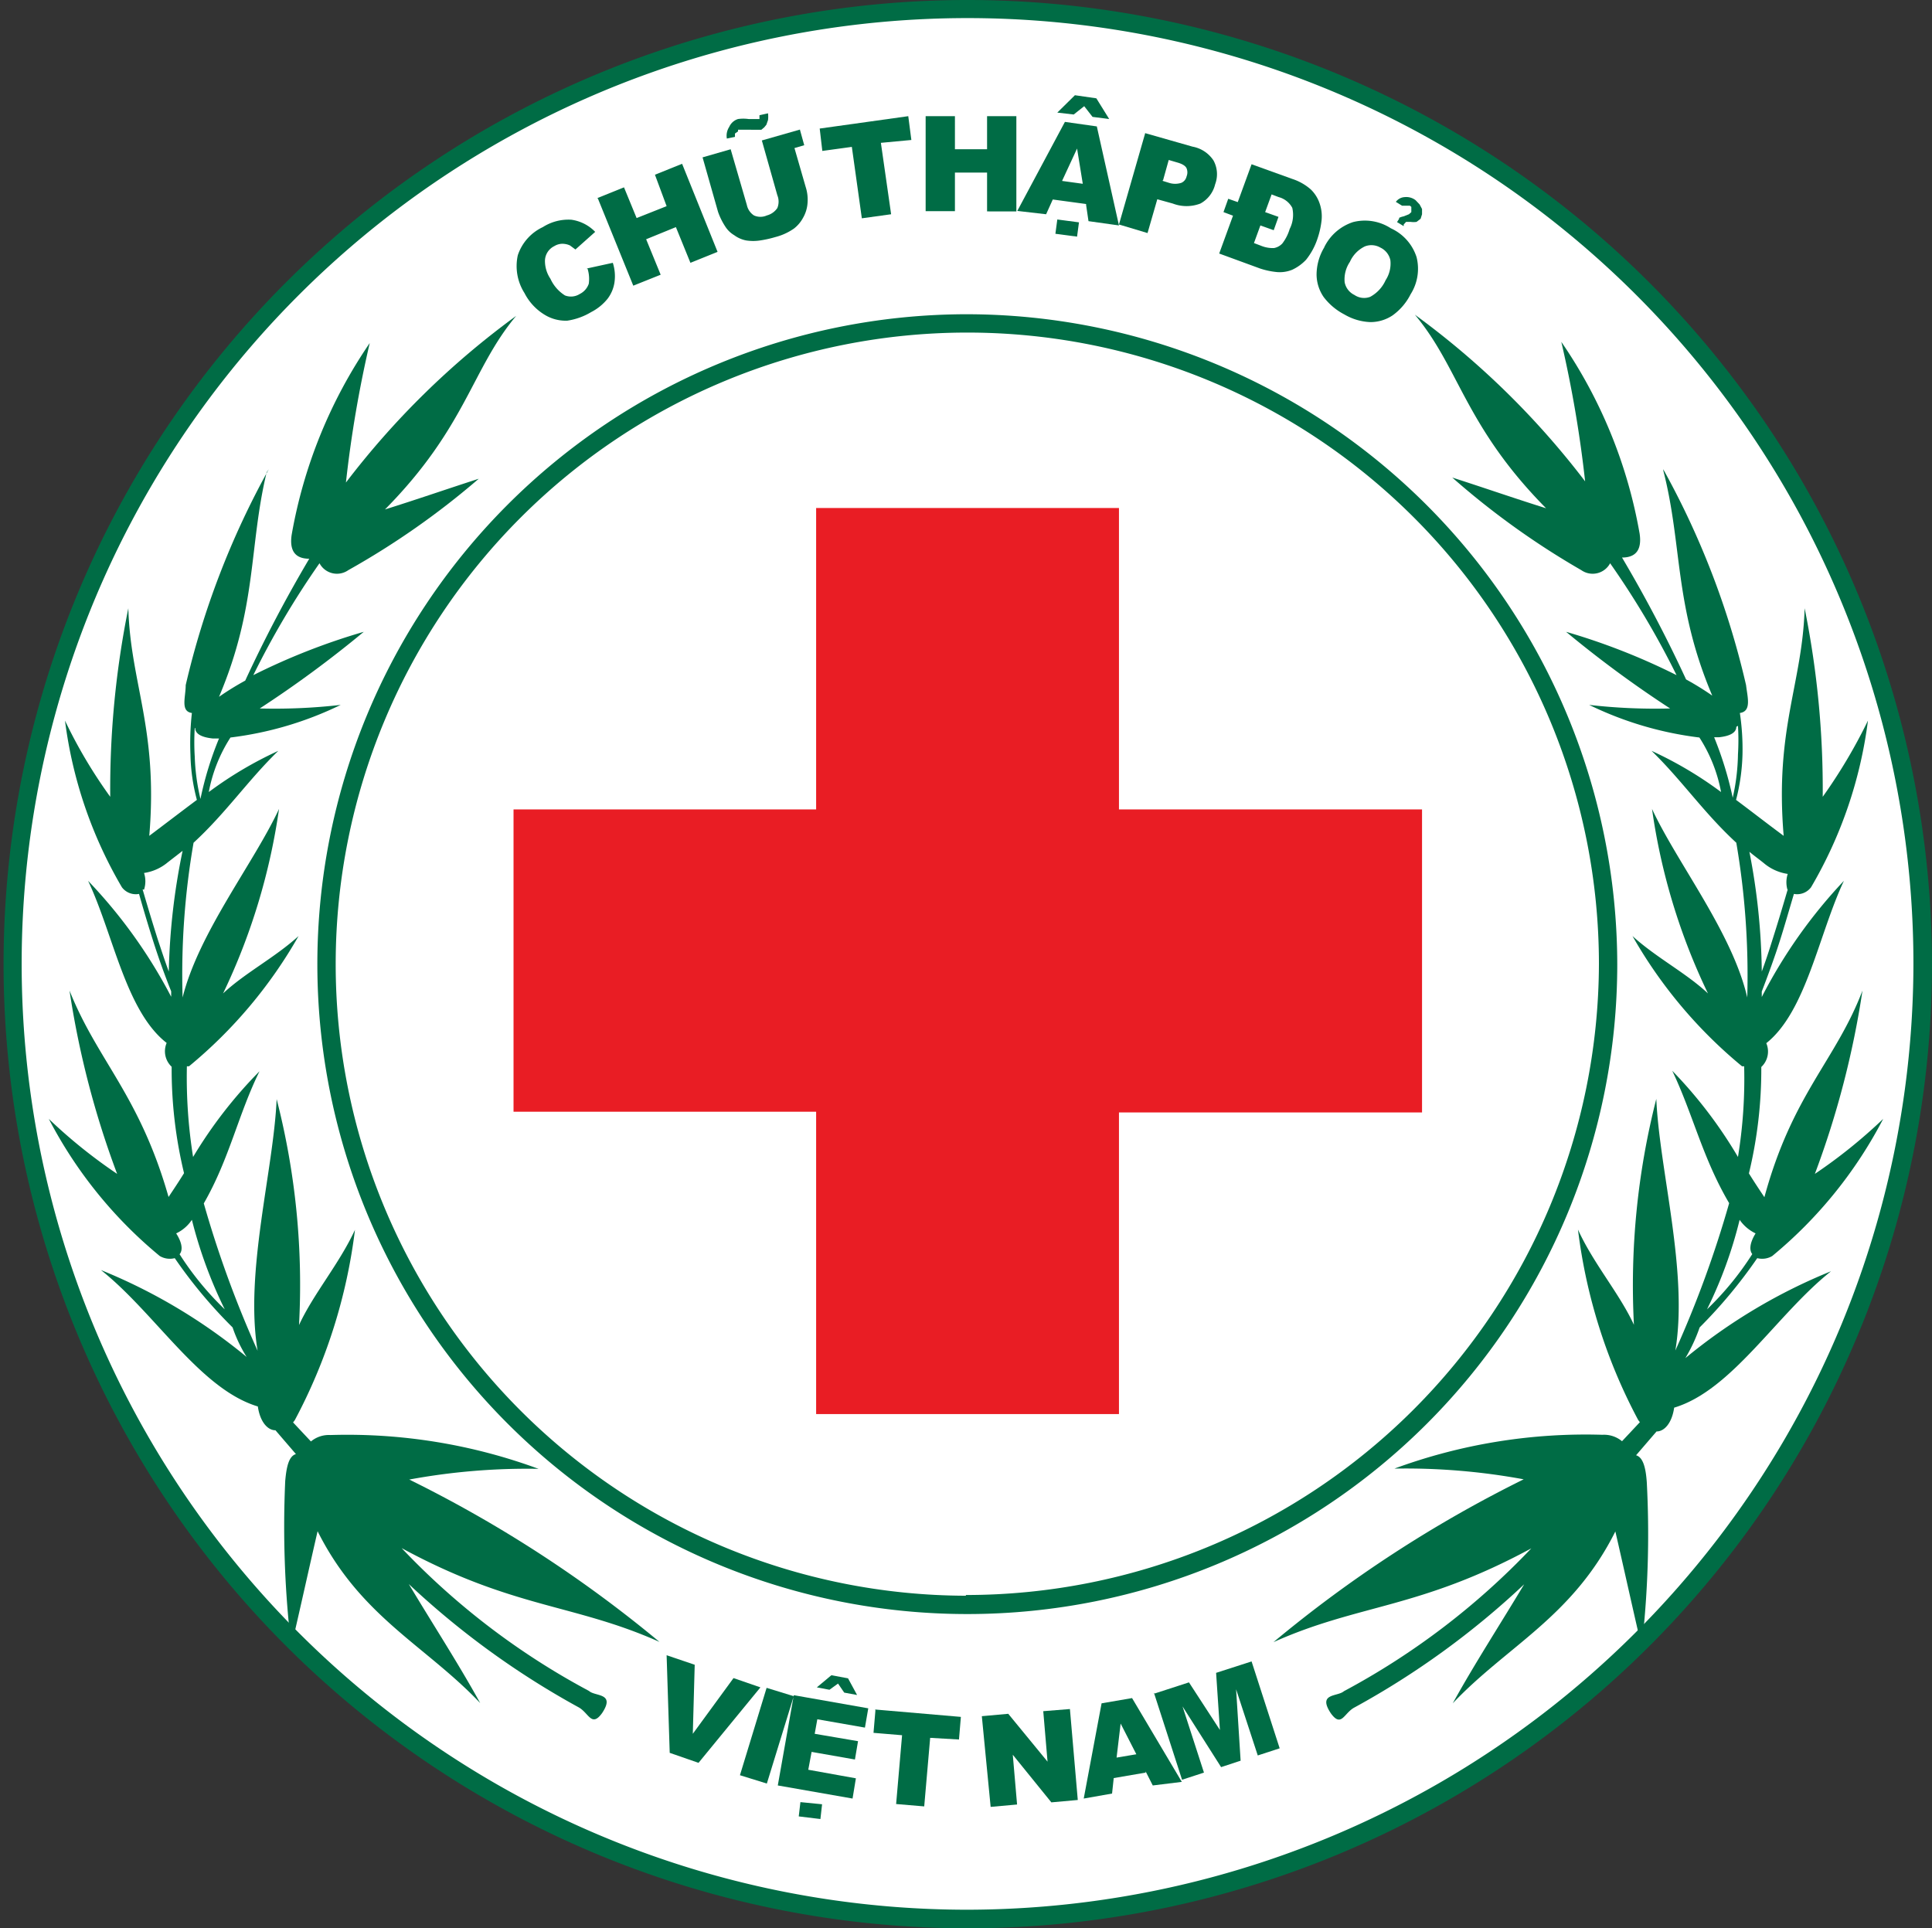 <svg xmlns="http://www.w3.org/2000/svg" viewBox="0 0 81.15 81"><rect x="0" y="0" width="81.15" height="81" fill="#333333" stroke="none"/><defs><style>.cls-1{fill:#fff;}.cls-2,.cls-5{fill:#006c45;}.cls-3{fill:#e53f2e;}.cls-4{fill:#e91d24;}.cls-5{fill-rule:evenodd;}</style></defs><g id="Layer_2" data-name="Layer 2"><g id="Layer_1-2" data-name="Layer 1"><path class="cls-1" d="M40.57,80.6A40.1,40.1,0,1,0,.4,40.5,40.14,40.14,0,0,0,40.57,80.6Z"/><path class="cls-2" d="M40.57,0A40.5,40.5,0,1,0,81.15,40.5,40.53,40.53,0,0,0,40.57,0Zm0,80.22A39.73,39.73,0,1,1,80.37,40.5,39.8,39.8,0,0,1,40.57,80.22Z"/><path class="cls-3" d="M43.77,21.69h-.7v.23h.7Z"/><path class="cls-3" d="M37.49,21.69h-.71v.23h.71Z"/><path class="cls-4" d="M47,34V21.34H34.28V34H21.57v12.7H34.28v12.7H47V46.73H59.73V34Z"/><path class="cls-5" d="M69.86,19.71a34.63,34.63,0,0,1,3.48,9.07c.06.51.24,1.1-.26,1.17a10.29,10.29,0,0,1,.11,1.75,8.45,8.45,0,0,1-.27,1.9c.67.5,1.31,1,2,1.51-.38-4.49.79-6.4.88-9.56a38.32,38.32,0,0,1,.76,7.92,22.26,22.26,0,0,0,1.9-3.2,18.41,18.41,0,0,1-2.39,7,.73.73,0,0,1-.72.28c-.2.67-.39,1.34-.6,2S74.25,41,74,41.65l0,.23A21.22,21.22,0,0,1,77.45,37c-1.06,2.25-1.58,5.48-3.26,6.82a.89.89,0,0,1-.21,1,18.64,18.64,0,0,1-.52,4.47c.21.34.43.67.65,1,1.18-4.34,3-5.74,4.12-8.68a37.89,37.89,0,0,1-2,7.7A21.55,21.55,0,0,0,79.1,47a18.54,18.54,0,0,1-4.66,5.76.83.83,0,0,1-.63.09,20.65,20.65,0,0,1-2.42,2.91,6.87,6.87,0,0,1-.6,1.29,23.43,23.43,0,0,1,6.12-3.65c-2.28,1.81-4.16,5-6.59,5.73-.09.63-.4,1-.74,1l-.86,1c.31.09.41.57.45,1.13A41.32,41.32,0,0,1,69,68.78l-.09.21c-.36-1.55-.7-3.1-1.06-4.66-1.8,3.6-4.55,4.81-6.83,7.22.91-1.65,2-3.33,3-5a34.62,34.62,0,0,1-7.12,5.17c-.45.23-.55.87-1,.25-.57-.86.28-.69.55-.93a31,31,0,0,0,7.87-6c-4.71,2.55-7.24,2.33-10.83,3.94A53.21,53.21,0,0,1,64,62.14a27.29,27.29,0,0,0-5.43-.45,23.26,23.26,0,0,1,8.74-1.42,1.18,1.18,0,0,1,.82.27l.75-.8-.07-.09a22.89,22.89,0,0,1-2.53-8c.65,1.43,1.74,2.68,2.35,4a31.67,31.67,0,0,1,.94-9.49c.13,3,1.35,7.26.8,10.57a45.29,45.29,0,0,0,2.26-6.19c-1.12-1.9-1.52-3.74-2.39-5.56A19,19,0,0,1,73,48.6a20.37,20.37,0,0,0,.26-3.81l-.09,0a19.71,19.71,0,0,1-4.6-5.47c1,.91,2.24,1.54,3.17,2.41a26.26,26.26,0,0,1-2.35-7.75c1.06,2.28,3.37,5.19,4,7.92a33,33,0,0,0-.46-6.5c-1.37-1.26-2.29-2.63-3.56-3.86a16.17,16.17,0,0,1,2.92,1.73,6.36,6.36,0,0,0-.91-2.29,14.59,14.59,0,0,1-4.63-1.37,24.25,24.25,0,0,0,3.4.15,47.18,47.18,0,0,1-4.37-3.22,27.31,27.31,0,0,1,4.64,1.82,35.81,35.81,0,0,0-2.79-4.7.83.83,0,0,1-1.21.29A33.45,33.45,0,0,1,61,20.06c1.31.42,2.63.88,3.94,1.29-3.41-3.45-3.64-5.9-5.51-8.13a34.65,34.65,0,0,1,7.15,7,50.17,50.17,0,0,0-1-5.86,20.4,20.4,0,0,1,3.29,8.06c.09.62-.11,1-.74,1a56.67,56.67,0,0,1,2.69,5.12,12,12,0,0,1,1.1.68c-1.61-3.8-1.25-6.3-2.05-9.43m3.06,10.74h0c0,.25-.27.39-.73.44H72a15,15,0,0,1,.78,2.54A8.8,8.8,0,0,0,73,31.69a9.69,9.69,0,0,0,0-1.2Zm2.16,6.88a1.13,1.13,0,0,1,0-.7,2,2,0,0,1-1-.45c-.21-.17-.42-.32-.61-.48A27.56,27.56,0,0,1,74,40.81c.16-.43.31-.89.45-1.34.22-.69.43-1.39.64-2.11ZM73.61,52.69c-.13-.15-.14-.44.13-.88a1.71,1.71,0,0,1-.67-.57A18.25,18.25,0,0,1,71.7,55a12.61,12.61,0,0,0,1.9-2.32Z"/><path class="cls-5" d="M11.29,19.71A35,35,0,0,0,7.8,28.78c0,.51-.23,1.1.26,1.17A11.41,11.41,0,0,0,8,31.7a7.91,7.91,0,0,0,.27,1.9c-.67.5-1.32,1-2,1.51.38-4.49-.79-6.4-.88-9.56a38.32,38.32,0,0,0-.76,7.92,20.57,20.57,0,0,1-1.9-3.2,18.41,18.41,0,0,0,2.39,7,.73.73,0,0,0,.72.28c.19.67.39,1.34.6,2s.48,1.42.75,2.09l0,.23A21.22,21.22,0,0,0,3.7,37C4.76,39.24,5.28,42.47,7,43.81a.89.89,0,0,0,.21,1,18.64,18.64,0,0,0,.52,4.47c-.21.34-.43.67-.65,1C5.86,46,4.09,44.55,2.92,41.61a37.89,37.89,0,0,0,2,7.7A21.55,21.55,0,0,1,2.05,47a18.54,18.54,0,0,0,4.66,5.76.83.83,0,0,0,.63.09,20.05,20.05,0,0,0,2.43,2.91A5.77,5.77,0,0,0,10.36,57a23.43,23.43,0,0,0-6.12-3.65c2.28,1.81,4.16,5,6.59,5.73.09.63.4,1,.74,1l.86,1c-.31.09-.4.57-.45,1.13a42.58,42.58,0,0,0,.21,6.56l.09.21c.36-1.55.7-3.1,1.06-4.66,1.8,3.6,4.55,4.81,6.83,7.22-.91-1.65-2-3.33-3-5a34.89,34.89,0,0,0,7.12,5.17c.44.23.55.87,1,.25.57-.86-.29-.69-.55-.93a30.81,30.81,0,0,1-7.87-6c4.7,2.55,7.23,2.33,10.83,3.94a53.21,53.21,0,0,0-10.51-6.82,27.29,27.29,0,0,1,5.43-.45,23.26,23.26,0,0,0-8.74-1.42,1.18,1.18,0,0,0-.82.27l-.75-.8.07-.09a22.89,22.89,0,0,0,2.53-8c-.66,1.43-1.74,2.68-2.35,4a31.35,31.35,0,0,0-.94-9.49c-.13,3-1.35,7.26-.8,10.57a45.29,45.29,0,0,1-2.26-6.19C9.64,48.67,10,46.83,10.9,45A19,19,0,0,0,8.11,48.6a21.26,21.26,0,0,1-.26-3.81l.09,0a19.71,19.71,0,0,0,4.6-5.47c-1,.91-2.24,1.54-3.17,2.41a26.57,26.57,0,0,0,2.35-7.75c-1.06,2.28-3.37,5.19-4.05,7.92a32.28,32.28,0,0,1,.46-6.5c1.37-1.26,2.29-2.63,3.56-3.86a16.17,16.17,0,0,0-2.92,1.73,6.36,6.36,0,0,1,.91-2.29,14.59,14.59,0,0,0,4.63-1.37,24.25,24.25,0,0,1-3.4.15,47.18,47.18,0,0,0,4.37-3.22,27.31,27.31,0,0,0-4.64,1.82,35.72,35.72,0,0,1,2.78-4.7.83.83,0,0,0,1.21.29,33.45,33.45,0,0,0,5.48-3.84c-1.3.42-2.63.88-3.94,1.29,3.41-3.45,3.64-5.9,5.51-8.13a34.65,34.65,0,0,0-7.15,7,50.17,50.17,0,0,1,1-5.86,20.53,20.53,0,0,0-3.28,8.06c-.09.62.11,1,.74,1a56.67,56.67,0,0,0-2.69,5.12,12,12,0,0,0-1.1.68c1.61-3.8,1.25-6.3,2-9.43m-3,10.74h0c0,.25.27.39.73.44H9.2a14.12,14.12,0,0,0-.78,2.54,8.8,8.8,0,0,1-.24-1.78,9.69,9.69,0,0,1,0-1.2ZM6.05,37.37a1.13,1.13,0,0,0,0-.7,2,2,0,0,0,1-.45l.62-.48a27.56,27.56,0,0,0-.58,5.07c-.16-.43-.31-.89-.46-1.34-.22-.69-.43-1.39-.64-2.11ZM7.54,52.69c.13-.15.14-.44-.14-.88a1.63,1.63,0,0,0,.66-.57A18.91,18.91,0,0,0,9.44,55a12.61,12.61,0,0,1-1.9-2.32Z"/><path class="cls-5" d="M31,5.52l-.13.09,0,.14-.34.07a.68.68,0,0,1,.1-.49A.6.6,0,0,1,31,5a1.59,1.59,0,0,1,.44,0l.4,0h0l.06,0,0-.16.36-.08a1.25,1.25,0,0,1,0,.28l-.07.2-.09.11-.12.1-.1,0-.11,0H31.4l-.24,0H31Z"/><path class="cls-5" d="M28,69.53l1.18.4-.08,2.9,1.71-2.34,1.13.39-2.6,3.17-1.21-.42ZM32.2,70.9l-1.12,3.67,1.13.35,1.13-3.67Zm1.15.31,3.12.55-.14.81-2-.35-.11.61,1.82.31-.13.77-1.82-.32-.14.75,2,.36-.14.85L32.67,75l.67-3.78Zm3.41.6,3.6.31-.08.95L39.07,73l-.25,2.88-1.18-.1.25-2.89-1.2-.1.08-.94Z"/><path class="cls-5" d="M41.24,72.09l1.11-.1L44,74l-.18-2.12,1.12-.09.33,3.82-1.11.1-1.62-2,.18,2.09-1.11.1Zm6.88,2.37-1.34.23-.07.65-1.19.21.75-4,1.28-.22,2.09,3.52L48.42,75l-.3-.59Zm-.39-.77-.66-1.29-.17,1.43.83-.14Zm.74-2.58,1.18,3.65.92-.3-.9-2.78,1.62,2.55.82-.27-.19-3,.91,2.78.92-.3-1.18-3.65-1.49.48.16,2.4-1.3-2-1.48.48Z"/><path class="cls-5" d="M24.64,11.28l1.1-.24a1.82,1.82,0,0,1,.07.82,1.5,1.5,0,0,1-.29.69,2.13,2.13,0,0,1-.69.56,2.73,2.73,0,0,1-1,.36,1.69,1.69,0,0,1-.94-.24,2.27,2.27,0,0,1-.86-.92,2.11,2.11,0,0,1-.28-1.59,2,2,0,0,1,1.05-1.18A2,2,0,0,1,24,9.23a1.72,1.72,0,0,1,1,.51l-.83.74-.23-.17a.78.78,0,0,0-.33-.07.67.67,0,0,0-.33.1.7.7,0,0,0-.39.6,1.34,1.34,0,0,0,.23.77,1.62,1.62,0,0,0,.61.7.69.69,0,0,0,.62-.06.75.75,0,0,0,.38-.43,1.43,1.43,0,0,0-.05-.63m8.92-5.84.18.65-.41.12.47,1.63a1.74,1.74,0,0,1,.08.67,1.44,1.44,0,0,1-.19.63,1.42,1.42,0,0,1-.38.45,2.41,2.41,0,0,1-.79.36,4.56,4.56,0,0,1-.63.14,1.93,1.93,0,0,1-.59,0,1.24,1.24,0,0,1-.5-.22,1.12,1.12,0,0,1-.38-.37,2.84,2.84,0,0,1-.3-.61l-.65-2.29,1.18-.34.68,2.34a.69.69,0,0,0,.3.44.66.66,0,0,0,.54,0,.77.77,0,0,0,.44-.31.71.71,0,0,0,0-.54L32,5.9l1.61-.46ZM25.11,8.33,26.6,12l1.15-.46-.61-1.49,1.25-.51.61,1.5,1.14-.46-1.49-3.7-1.14.46L28,8.66l-1.26.5-.53-1.29-1.14.46Z"/><path class="cls-5" d="M34.43,5.4l3.72-.52.13,1L37,6l.43,3-1.23.17-.42-3-1.24.17Zm4.45-.52h1.23V6.27h1.35V4.88h1.23v4H41.46V7.25H40.11V8.87H38.88Zm6.74,3.73.1.68L47,9.47l-.93-4.16-1.34-.19-2,3.74L43.94,9l.28-.62,1.4.19Zm-.14-.89-.87-.12.63-1.36Zm2.61-2.13,2,.57a1.34,1.34,0,0,1,.88.58,1.2,1.2,0,0,1,.07,1,1.25,1.25,0,0,1-.62.81,1.62,1.62,0,0,1-1.16,0l-.65-.18-.41,1.42L47,9.43l1.1-3.83Zm.72,2,.29.09a.85.85,0,0,0,.52,0,.38.38,0,0,0,.22-.27.45.45,0,0,0,0-.34c-.05-.11-.19-.19-.41-.25l-.34-.1-.24.86Z"/><path class="cls-5" d="M52.57,6.9l1.72.62a2.2,2.2,0,0,1,.77.44,1.47,1.47,0,0,1,.37.59,1.66,1.66,0,0,1,.08.71,3.6,3.6,0,0,1-.17.76,2.85,2.85,0,0,1-.48.89,1.9,1.9,0,0,1-.58.42,1.39,1.39,0,0,1-.63.1,3.24,3.24,0,0,1-.72-.15l-1.72-.63.58-1.59-.4-.15.2-.56.4.14Zm.84,1.27-.27.74.56.2-.2.56-.56-.2-.27.74.29.11a1.3,1.3,0,0,0,.55.1.64.64,0,0,0,.35-.19,1.87,1.87,0,0,0,.31-.61,1.31,1.31,0,0,0,.11-.89.91.91,0,0,0-.57-.45l-.29-.11Zm2.22,2.21a2.24,2.24,0,0,0-.33,1.16,1.69,1.69,0,0,0,.3.94,2.59,2.59,0,0,0,.87.73,2.32,2.32,0,0,0,1.09.32,1.67,1.67,0,0,0,.93-.28,2.44,2.44,0,0,0,.76-.89,2,2,0,0,0,.25-1.56,2,2,0,0,0-1.08-1.21,2,2,0,0,0-1.59-.26,2.06,2.06,0,0,0-1.21,1.06ZM56.7,11a1.31,1.31,0,0,1,.63-.65.75.75,0,0,1,.65.05.76.76,0,0,1,.42.53,1.28,1.28,0,0,1-.2.84,1.48,1.48,0,0,1-.65.7.72.72,0,0,1-.66-.08.75.75,0,0,1-.41-.53A1.31,1.31,0,0,1,56.7,11Z"/><path class="cls-5" d="M44.41,9.22l.91.12-.08.6-.91-.12Z"/><path class="cls-5" d="M46.59,5l-.7-.09-.35-.45-.44.35-.69-.08L45.15,4l.9.13Z"/><path class="cls-5" d="M58.75,9.16a.73.73,0,0,1,.2-.07L59.18,9l.1-.09,0-.07,0-.08,0-.07-.06-.05-.08,0H59l-.11,0-.26-.16A.49.49,0,0,1,59,8.28a.64.64,0,0,1,.46.13l.17.18.1.19V9l-.06.19-.17.13a.82.82,0,0,1-.25,0l-.19,0-.1.11,0,.07-.28-.17,0,0,.1-.16Z"/><path class="cls-5" d="M36,71.2l-.54-.1-.26-.38-.36.26-.53-.1.61-.51.7.13Z"/><path class="cls-2" d="M40.57,13.2A27.3,27.3,0,1,0,67.93,40.5,27.35,27.35,0,0,0,40.57,13.2Zm0,53.83A26.53,26.53,0,1,1,67.16,40.5,26.59,26.59,0,0,1,40.57,67Z"/><path class="cls-5" d="M33.62,75.7l.91.09-.07.62-.91-.11Z"/></g></g></svg>